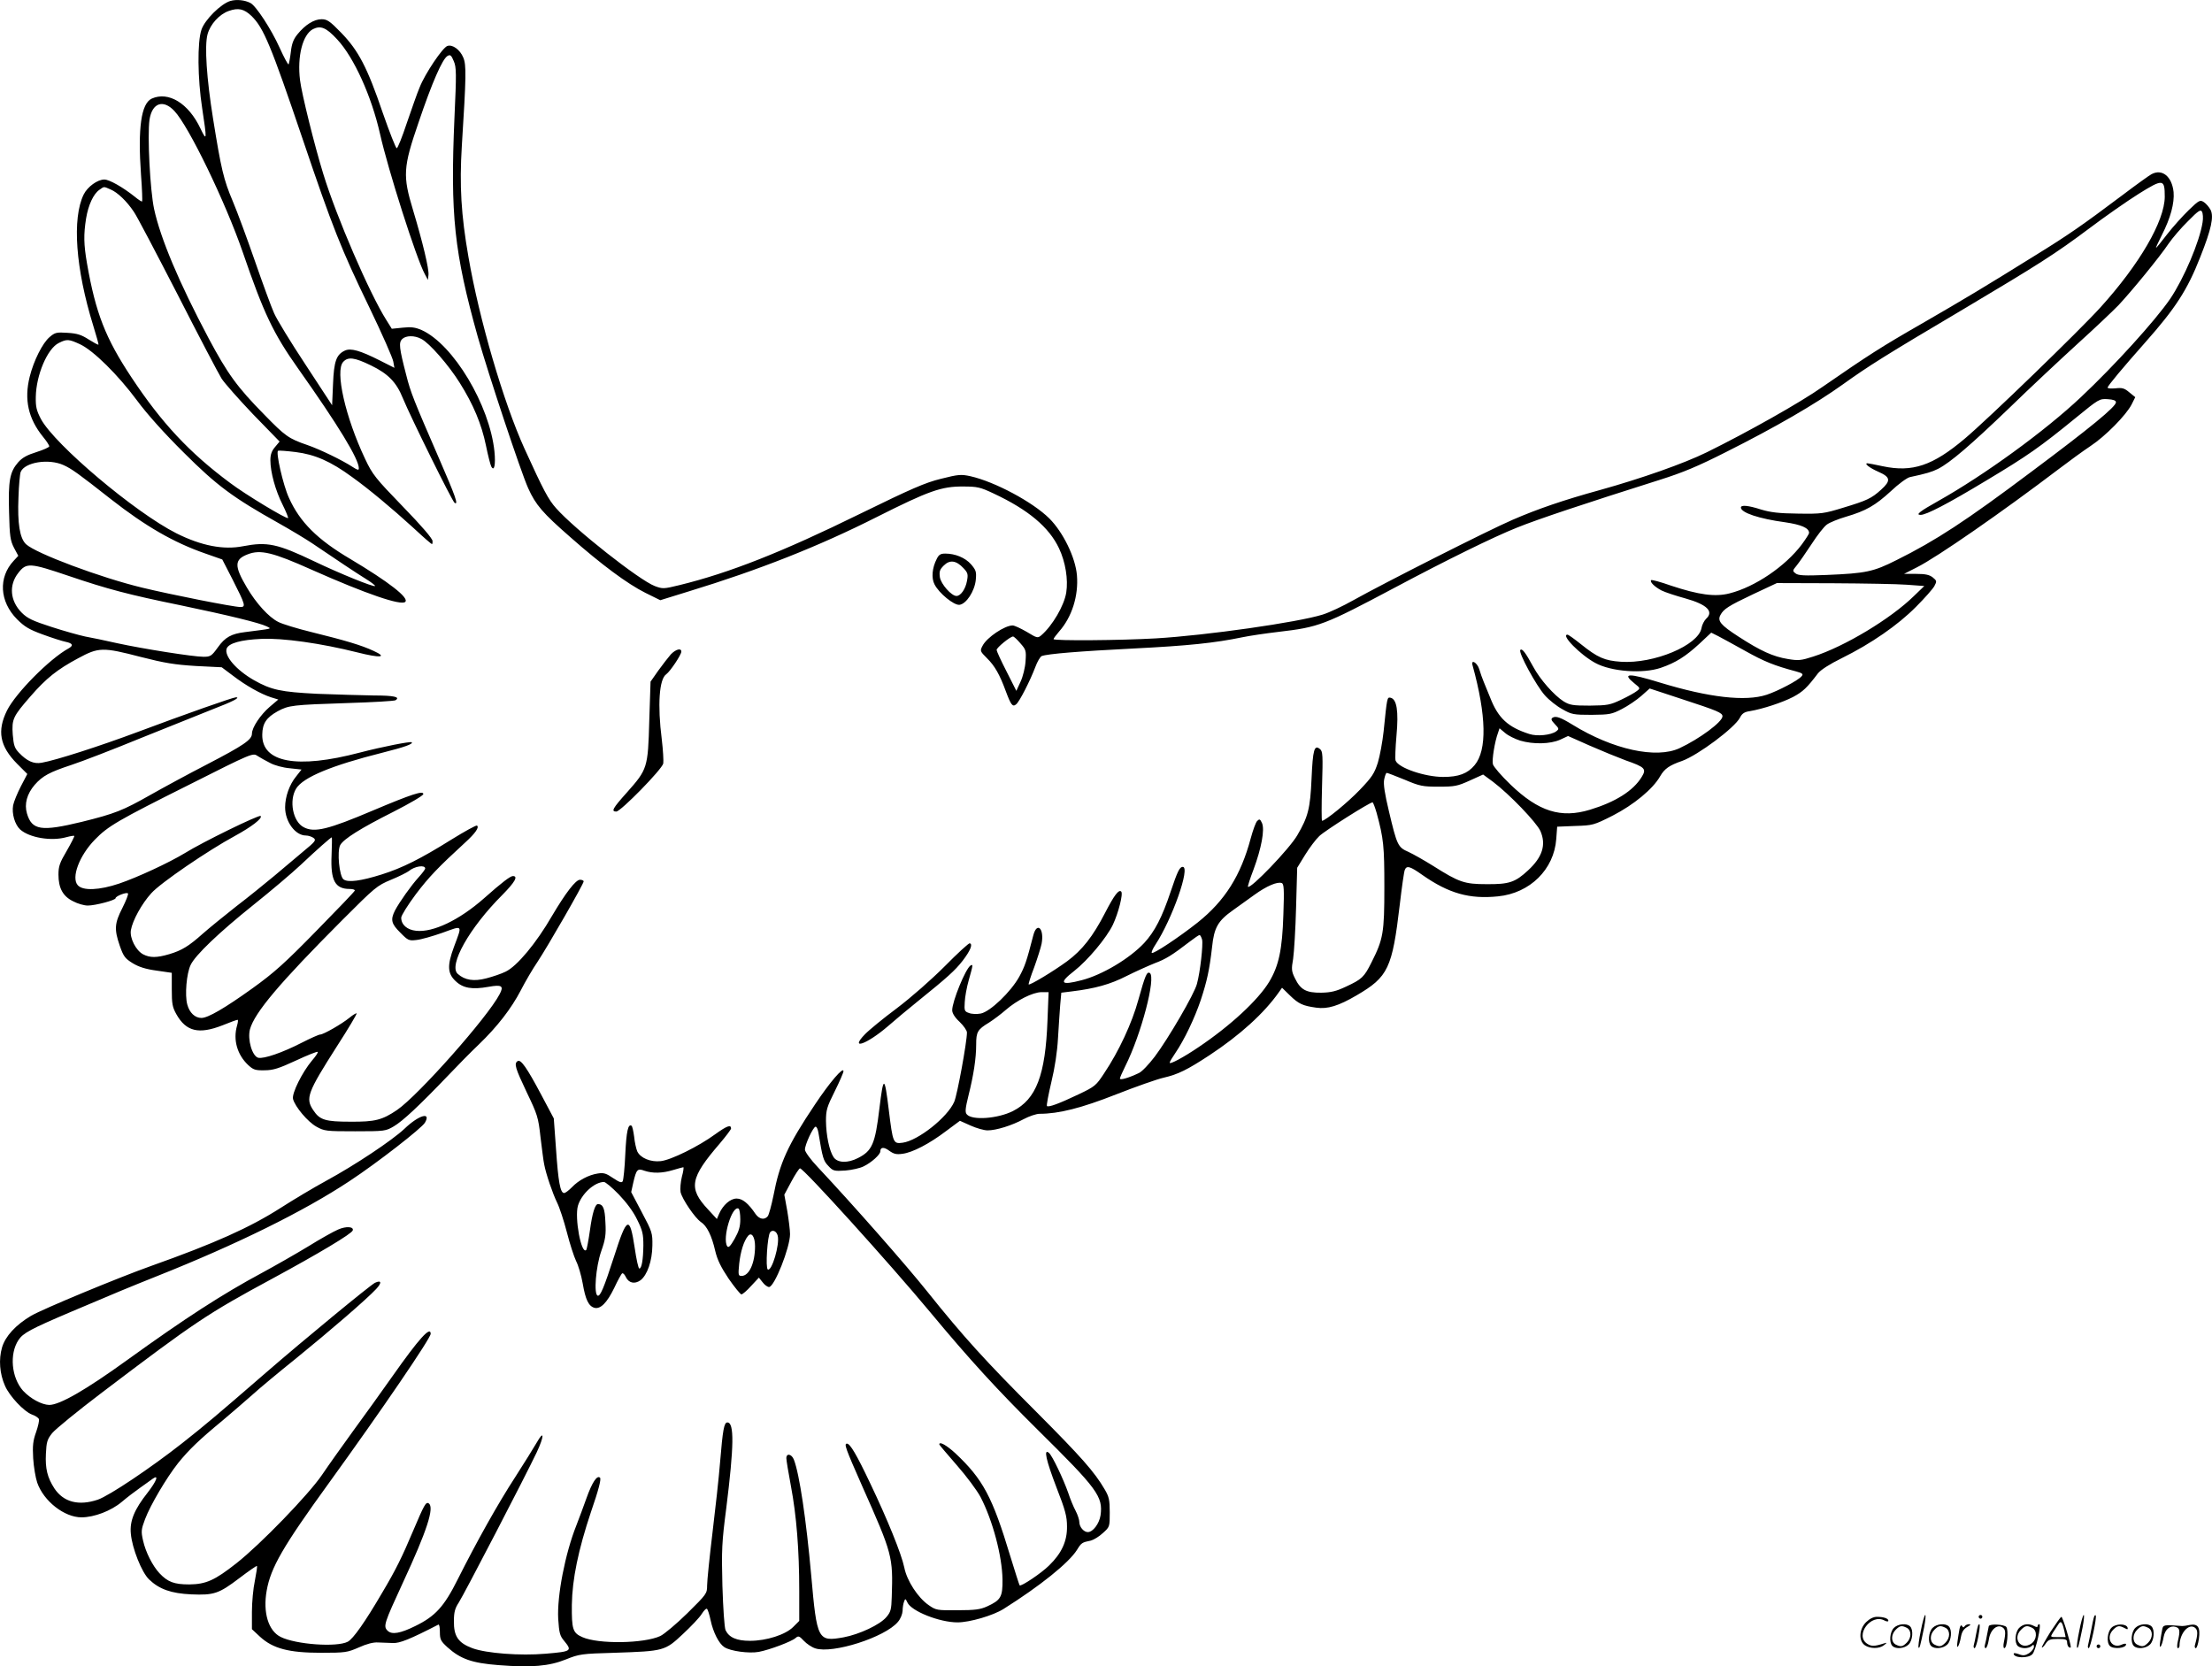 <svg version="1.0" xmlns="http://www.w3.org/2000/svg"
  viewBox="0 0 1200.345 904.261"
 preserveAspectRatio="xMidYMid meet">
<g transform="translate(-0.278,904.417) scale(0.1,-0.1)"
fill="#000000" stroke="none">
<path d="M1253 9039 c-51 -15 -139 -102 -157 -156 -23 -67 -21 -265 4 -427 26
-171 26 -183 -9 -110 -65 138 -174 204 -265 163 -57 -27 -76 -158 -58 -414 6
-77 8 -142 6 -144 -2 -2 -20 9 -39 25 -65 52 -139 94 -166 94 -37 0 -91 -39
-112 -81 -64 -131 -44 -403 52 -713 17 -55 30 -101 28 -102 -2 -2 -26 11 -53
28 -39 25 -62 33 -115 36 -59 4 -68 2 -97 -23 -38 -32 -86 -127 -108 -215 -31
-124 -8 -227 72 -326 19 -23 34 -46 34 -52 0 -5 -31 -19 -69 -31 -51 -16 -77
-30 -100 -56 -45 -52 -54 -99 -49 -270 3 -132 7 -155 27 -194 l23 -43 -25 -27
c-84 -90 -77 -221 18 -317 41 -41 66 -56 140 -83 49 -18 105 -36 125 -40 38
-8 43 -20 14 -36 -102 -56 -286 -242 -333 -336 -55 -111 -40 -194 55 -290 l55
-55 -35 -67 c-19 -37 -38 -83 -42 -103 -8 -45 9 -104 38 -131 50 -45 169 -65
251 -42 22 6 41 9 43 7 2 -2 -17 -39 -41 -81 -38 -64 -45 -84 -45 -129 0 -73
24 -118 80 -145 24 -13 60 -23 79 -23 41 0 151 29 151 40 0 11 59 34 67 26 4
-4 -10 -39 -30 -79 -43 -84 -45 -116 -14 -206 20 -57 28 -68 70 -94 33 -20 70
-32 129 -40 l83 -12 0 -90 c0 -77 3 -96 25 -135 53 -94 122 -110 250 -60 41
17 78 30 82 30 4 0 2 -15 -3 -32 -22 -77 1 -157 60 -213 28 -26 39 -30 89 -29
47 0 78 10 171 53 62 29 115 50 118 47 3 -3 -11 -24 -31 -47 -53 -63 -111
-179 -103 -209 11 -42 80 -124 127 -150 43 -24 53 -25 210 -25 161 0 166 1
210 27 48 28 139 113 292 273 52 55 128 132 168 170 102 98 178 197 229 295
24 47 65 117 91 155 55 83 250 422 250 436 0 5 -9 9 -20 9 -23 0 -77 -70 -151
-195 -86 -149 -191 -275 -253 -304 -22 -11 -69 -27 -104 -36 -68 -18 -117 -10
-155 24 -52 45 62 249 241 428 69 70 88 103 58 103 -14 0 -59 -34 -157 -121
-134 -118 -276 -186 -368 -176 -49 5 -81 33 -81 71 0 12 36 69 79 127 72 95
121 146 268 281 55 50 78 83 64 92 -4 3 -66 -31 -137 -75 -168 -105 -268 -155
-379 -190 -114 -36 -184 -45 -208 -27 -23 17 -36 152 -18 186 18 33 110 91
289 181 92 47 162 88 162 96 0 20 -62 0 -273 -89 -243 -103 -318 -122 -376
-91 -59 30 -81 145 -41 210 38 61 191 125 470 195 119 30 166 47 157 56 -6 6
-159 -24 -282 -56 -341 -90 -532 -54 -529 98 1 60 22 92 83 126 61 33 80 35
382 45 135 4 251 11 258 15 28 18 -9 26 -117 26 -64 1 -202 5 -307 9 -199 10
-250 21 -344 74 -96 55 -163 132 -148 172 12 29 77 47 187 52 115 6 326 -24
521 -73 126 -32 168 -28 89 8 -67 31 -151 56 -337 102 -78 19 -159 44 -180 55
-52 26 -120 101 -170 186 -70 118 -69 153 4 181 69 27 136 11 348 -84 295
-131 485 -196 507 -174 22 22 -91 109 -297 232 -180 106 -275 201 -334 332
-32 69 -73 251 -59 256 4 2 47 -1 95 -7 104 -13 190 -50 307 -136 86 -61 221
-174 326 -270 36 -33 75 -69 88 -79 22 -19 22 -19 22 2 0 13 -58 81 -161 187
-149 154 -165 174 -205 259 -107 226 -164 477 -119 526 26 29 61 25 151 -19
93 -45 138 -91 173 -178 42 -102 268 -560 281 -568 22 -13 4 37 -82 235 -141
325 -157 364 -181 460 -38 146 -41 175 -22 194 20 20 67 21 104 1 44 -22 150
-144 209 -239 73 -116 118 -223 142 -340 11 -54 24 -105 29 -114 16 -29 24 11
17 82 -26 252 -223 581 -395 659 -35 15 -57 18 -103 13 l-59 -6 -30 48 c-91
144 -270 558 -342 793 -47 152 -117 434 -126 508 -16 129 14 247 70 277 42 21
72 9 132 -56 91 -98 186 -308 232 -512 43 -193 198 -679 243 -761 l17 -32 3
27 c4 31 -32 180 -84 353 -56 185 -54 230 30 474 73 216 130 347 158 362 15 8
20 3 33 -28 15 -34 15 -67 4 -308 -23 -527 -2 -729 127 -1190 58 -204 233
-731 273 -820 41 -91 78 -134 229 -266 169 -149 309 -253 407 -302 l81 -40
155 48 c383 117 706 245 1019 403 284 143 352 167 470 166 77 0 93 -4 165 -38
188 -88 301 -183 355 -298 35 -74 50 -169 39 -239 -11 -71 -75 -180 -135 -232
-20 -17 -23 -16 -79 18 -33 19 -67 35 -77 35 -43 0 -140 -65 -163 -110 -15
-28 -14 -30 24 -68 42 -41 69 -89 102 -179 28 -75 37 -87 56 -71 18 14 76 128
104 202 11 30 27 57 35 60 32 12 202 26 499 41 298 15 440 30 590 61 38 8 126
21 194 29 222 26 248 36 636 242 278 148 532 273 660 324 111 45 369 131 774
259 127 40 208 74 360 151 271 136 486 261 634 367 141 101 228 156 652 407
410 244 500 301 683 438 86 65 208 150 270 189 133 83 142 82 142 -16 -1 -132
-137 -366 -349 -600 -111 -123 -613 -609 -736 -712 -174 -147 -284 -184 -445
-150 -41 9 -79 16 -83 16 -21 0 11 -25 59 -46 66 -29 69 -48 15 -97 -53 -48
-77 -59 -206 -98 -104 -32 -118 -34 -245 -32 -104 1 -150 7 -200 22 -71 23
-110 26 -110 11 0 -28 99 -61 240 -80 88 -13 130 -31 130 -58 0 -5 -18 -33
-40 -63 -89 -118 -253 -230 -392 -265 -78 -20 -166 -8 -317 42 -56 20 -105 33
-108 30 -9 -9 18 -36 56 -56 20 -10 78 -29 129 -43 118 -33 157 -71 113 -111
-10 -10 -22 -32 -25 -51 -18 -93 -258 -194 -437 -182 -88 6 -126 22 -218 96
-35 28 -67 51 -72 51 -38 0 69 -109 150 -153 87 -48 259 -60 356 -27 82 28
135 62 210 131 l64 60 38 -19 c21 -11 87 -47 148 -81 100 -56 156 -79 273
-110 37 -10 42 -15 31 -27 -18 -22 -126 -79 -189 -100 -115 -38 -314 -15 -579
66 -173 53 -209 52 -138 -5 31 -25 32 -26 12 -41 -11 -9 -49 -30 -85 -47 -59
-28 -73 -31 -170 -32 -93 0 -109 3 -142 23 -52 33 -128 119 -165 188 -42 77
-60 101 -70 91 -12 -13 86 -193 133 -246 23 -26 66 -60 96 -76 49 -28 60 -30
158 -30 98 1 109 3 165 32 33 17 80 49 105 71 l45 40 176 -58 c193 -63 219
-74 219 -93 0 -30 -124 -122 -233 -173 -127 -59 -362 -7 -580 127 -65 40 -91
49 -108 39 -11 -7 -9 -14 11 -35 24 -25 24 -27 7 -40 -28 -20 -103 -28 -145
-14 -116 37 -169 86 -212 196 -13 32 -29 72 -36 88 -7 17 -18 47 -24 68 -11
36 -47 56 -36 20 75 -272 79 -460 11 -541 -38 -46 -87 -64 -170 -64 -100 0
-244 49 -259 89 -3 8 -1 69 5 136 12 132 2 198 -33 205 -18 3 -18 2 -37 -184
-6 -55 -20 -131 -31 -168 -19 -59 -31 -78 -98 -148 -65 -68 -187 -168 -205
-168 -3 0 -3 84 0 188 5 168 4 189 -11 201 -31 26 -39 -2 -46 -161 -7 -162
-19 -207 -77 -306 -41 -72 -254 -294 -268 -280 -2 2 11 44 30 93 43 116 62
217 46 253 -10 22 -14 23 -26 11 -8 -8 -23 -50 -35 -94 -54 -202 -140 -339
-288 -457 -101 -80 -241 -173 -249 -165 -3 4 6 24 20 45 90 137 191 422 148
422 -17 0 -29 -26 -65 -133 -47 -141 -87 -218 -144 -280 -80 -85 -227 -173
-339 -202 -115 -30 -126 -16 -41 50 74 58 176 180 210 251 30 64 57 169 45
180 -13 13 -38 -20 -87 -115 -67 -130 -125 -203 -206 -263 -75 -55 -203 -132
-209 -126 -2 2 11 44 30 93 18 50 36 107 40 127 16 83 -25 123 -45 46 -36
-140 -46 -169 -76 -224 -46 -83 -158 -190 -209 -200 -21 -4 -50 -3 -64 3 -24
8 -26 13 -23 58 1 28 11 82 22 121 23 81 24 87 10 79 -27 -16 -100 -195 -100
-243 0 -16 14 -39 40 -63 22 -21 40 -47 40 -58 0 -52 -53 -340 -69 -376 -37
-85 -197 -211 -280 -222 -51 -7 -53 -2 -75 177 -23 188 -29 190 -51 9 -23
-192 -39 -230 -116 -269 -56 -29 -112 -27 -133 5 -23 35 -40 118 -41 196 0 59
5 76 48 162 26 52 47 101 47 108 0 27 -75 -61 -155 -181 -148 -221 -191 -316
-225 -494 -11 -54 -25 -105 -31 -112 -18 -22 -46 -16 -66 12 -39 58 -71 84
-103 84 -34 0 -74 -35 -95 -83 l-12 -28 -47 51 c-109 116 -99 171 63 359 33
39 61 76 61 81 0 23 -22 15 -86 -31 -90 -66 -240 -140 -296 -146 -55 -6 -110
17 -127 53 -6 14 -14 49 -17 80 -4 30 -10 57 -14 59 -19 12 -28 -30 -34 -154
-3 -73 -10 -139 -14 -147 -6 -10 -17 -6 -52 17 -38 26 -51 30 -83 25 -51 -8
-105 -37 -141 -75 -17 -17 -35 -31 -42 -31 -21 0 -32 63 -44 240 l-12 165 -69
130 c-77 145 -110 192 -127 181 -21 -13 -13 -38 49 -169 58 -121 63 -135 75
-245 8 -64 16 -130 20 -147 10 -53 46 -158 70 -207 13 -26 37 -99 53 -161 16
-63 39 -133 50 -156 12 -23 28 -77 36 -122 15 -88 32 -123 64 -132 33 -8 68
28 107 108 19 41 39 77 43 79 4 3 13 -5 19 -18 16 -35 49 -42 81 -19 36 28 63
104 64 188 1 67 -1 75 -57 180 l-58 110 11 50 c17 74 23 80 61 66 45 -15 97
-14 156 4 27 8 52 15 55 15 3 0 0 -24 -8 -52 -7 -29 -10 -66 -7 -83 9 -39 78
-140 110 -162 33 -21 59 -74 78 -157 12 -50 31 -88 73 -151 32 -46 63 -84 69
-85 6 0 30 20 53 46 l42 45 20 -25 c11 -15 27 -26 35 -26 29 0 114 214 114
287 0 21 -7 78 -15 126 l-16 88 38 71 c21 39 42 71 47 72 18 2 485 -514 707
-781 216 -260 365 -422 583 -638 325 -321 355 -362 341 -464 -7 -45 -41 -91
-69 -91 -22 0 -46 28 -46 54 0 12 -9 40 -20 61 -12 22 -30 66 -40 97 -27 77
-87 203 -105 218 -30 25 -16 -39 41 -188 48 -123 57 -157 57 -212 1 -79 -29
-145 -97 -211 -42 -42 -153 -116 -160 -108 -2 2 -25 74 -51 159 -97 322 -148
417 -298 558 -47 43 -87 66 -87 48 0 -3 43 -53 95 -113 52 -59 110 -137 129
-173 66 -127 117 -320 119 -447 1 -95 -9 -112 -83 -146 -37 -17 -66 -21 -161
-21 -112 -1 -117 0 -157 28 -58 40 -118 132 -132 204 -15 73 -93 265 -186 459
-73 154 -108 213 -125 213 -17 0 -9 -23 82 -229 166 -373 168 -383 161 -603
-2 -67 -5 -81 -29 -109 -35 -42 -147 -94 -232 -110 -140 -25 -145 -16 -176
336 -27 302 -64 551 -94 628 -12 31 -41 37 -41 8 0 -10 11 -78 25 -152 30
-159 45 -345 45 -568 l0 -163 -33 -33 c-42 -42 -145 -75 -234 -75 -73 0 -114
18 -133 58 -6 15 -13 114 -17 241 -5 194 -3 237 21 421 42 337 44 465 6 465
-18 0 -25 -38 -40 -220 -6 -77 -25 -248 -41 -380 -16 -132 -29 -260 -29 -285
0 -44 -3 -47 -107 -150 -60 -59 -126 -114 -147 -124 -88 -41 -336 -45 -423 -6
-52 23 -58 42 -57 175 2 139 35 299 104 505 42 121 56 178 49 185 -16 16 -43
-25 -74 -112 -15 -43 -40 -109 -55 -148 -60 -151 -105 -381 -98 -506 5 -76 9
-92 32 -119 45 -55 41 -58 -100 -70 -138 -12 -322 2 -398 30 -77 29 -101 65
-100 147 0 48 6 70 26 100 27 41 364 690 423 815 42 89 42 127 0 53 -16 -28
-68 -111 -116 -186 -95 -146 -210 -352 -313 -557 -73 -146 -121 -199 -230
-252 -81 -40 -127 -48 -150 -25 -24 24 -19 39 83 260 130 280 173 410 140 431
-15 9 -24 -7 -85 -151 -59 -140 -94 -211 -166 -332 -94 -161 -159 -253 -188
-268 -59 -31 -282 -15 -364 26 -67 33 -97 133 -76 251 22 125 87 238 339 586
285 394 551 784 551 808 0 44 -63 -25 -208 -231 -58 -82 -153 -215 -212 -295
-58 -80 -135 -188 -170 -240 -73 -107 -333 -376 -464 -479 -118 -93 -165 -114
-256 -115 -82 0 -117 13 -162 61 -37 40 -75 114 -89 178 -11 49 -10 59 11 115
29 77 116 224 179 304 59 73 115 127 241 231 52 44 124 106 160 138 36 33 144
123 240 200 181 147 383 321 434 376 32 34 29 50 -6 34 -25 -12 -387 -310
-591 -487 -277 -240 -327 -282 -456 -384 -169 -133 -394 -284 -457 -306 -104
-35 -186 -14 -236 61 -38 59 -50 107 -46 188 3 64 7 78 34 112 17 21 138 120
270 220 505 383 572 428 924 618 253 137 432 244 437 262 7 21 -36 24 -79 5
-24 -10 -97 -51 -163 -92 -66 -40 -178 -104 -250 -143 -216 -116 -418 -247
-730 -472 -227 -164 -368 -245 -425 -245 -41 1 -102 34 -142 77 -63 71 -75
199 -25 275 25 38 66 60 287 154 245 104 305 129 465 193 430 171 796 351
1045 516 149 98 393 288 409 317 35 61 -34 41 -112 -34 -67 -63 -270 -198
-423 -281 -66 -36 -177 -102 -247 -147 -169 -108 -359 -193 -702 -315 -185
-66 -589 -234 -653 -271 -84 -50 -140 -111 -158 -172 -19 -65 -13 -143 16
-208 24 -56 103 -140 146 -156 18 -6 36 -18 38 -25 3 -7 -4 -38 -15 -70 -17
-47 -20 -74 -16 -143 3 -47 13 -106 22 -132 35 -100 147 -188 240 -188 69 0
161 35 219 84 28 24 73 58 100 77 26 19 57 40 67 48 36 26 22 -12 -27 -75 -72
-91 -98 -154 -91 -223 7 -79 59 -210 99 -248 55 -53 120 -76 229 -81 123 -5
149 3 262 89 50 38 92 67 94 65 3 -2 -3 -38 -11 -80 -9 -41 -16 -118 -16 -169
l0 -94 44 -41 c70 -64 156 -87 331 -87 133 0 143 2 205 29 42 19 79 29 105 27
22 -1 58 -2 80 -3 36 -2 92 20 247 100 5 2 8 -16 8 -41 0 -40 5 -49 41 -82 71
-64 134 -86 278 -97 178 -14 273 -6 365 31 72 29 85 31 263 36 269 9 274 10
371 101 44 41 91 90 103 110 12 19 25 32 29 27 4 -4 13 -32 19 -61 14 -66 45
-127 74 -146 32 -22 135 -36 188 -26 58 11 178 56 199 75 15 13 20 12 45 -15
15 -16 43 -35 62 -41 94 -31 378 60 448 143 15 17 25 43 26 61 0 18 4 40 8 50
6 17 8 17 18 -5 21 -47 174 -108 272 -108 66 0 193 37 250 73 197 124 353 249
398 320 24 39 27 41 76 51 15 4 45 22 65 41 37 33 37 34 37 112 0 67 -4 85
-27 124 -56 96 -127 176 -371 421 -276 276 -396 408 -592 653 -114 143 -400
468 -594 675 -39 41 -70 84 -70 95 -1 26 45 125 58 125 6 0 12 -15 15 -32 23
-139 27 -153 54 -181 25 -27 31 -29 92 -25 36 3 81 13 100 23 43 21 90 64 90
81 0 24 20 25 49 3 24 -17 38 -21 72 -16 54 7 145 54 237 124 l74 55 58 -26
c31 -14 73 -26 92 -26 47 0 131 26 196 61 30 16 69 29 86 29 105 0 227 31 415
105 107 42 223 83 259 91 78 18 128 43 247 121 167 110 298 229 378 343 l17
24 42 -41 c48 -47 71 -57 143 -67 62 -9 121 9 220 67 171 100 193 146 234 493
11 94 23 178 27 187 10 26 28 21 97 -28 142 -99 254 -131 409 -115 173 17 304
146 316 311 l5 67 97 4 c96 3 101 4 204 56 115 59 219 145 258 214 23 40 49
59 119 83 86 31 286 180 314 235 11 22 24 31 53 35 71 12 177 47 235 77 54 29
75 49 135 128 15 19 63 50 130 83 158 78 304 179 402 278 47 47 92 98 100 113
14 26 13 29 -9 47 -18 14 -39 19 -90 19 l-66 0 69 35 c110 55 464 301 771 534
55 42 132 98 171 124 81 53 194 168 224 226 l20 40 -32 26 c-27 23 -39 26 -75
22 -24 -2 -43 -1 -43 4 0 9 81 106 204 245 164 185 229 285 299 464 60 151 74
218 56 255 -8 15 -24 34 -36 42 -21 14 -26 12 -83 -43 -33 -32 -86 -91 -117
-131 -31 -40 -57 -73 -60 -73 -2 0 12 31 31 68 48 94 69 174 64 234 -9 85 -62
128 -120 97 -13 -7 -84 -58 -158 -114 -217 -163 -295 -217 -470 -325 -283
-176 -378 -233 -615 -370 -225 -129 -293 -173 -542 -345 -122 -86 -407 -246
-628 -355 -124 -61 -354 -142 -580 -205 -196 -54 -337 -102 -475 -162 -132
-57 -695 -342 -865 -437 -55 -31 -129 -66 -165 -77 -134 -42 -631 -113 -905
-129 -188 -11 -555 -14 -555 -4 0 4 14 22 30 41 70 79 106 194 97 305 -8 97
-75 234 -150 309 -90 89 -295 199 -428 229 -51 11 -65 10 -160 -14 -86 -21
-161 -54 -439 -190 -423 -208 -710 -321 -980 -387 -86 -21 -91 -21 -134 -5
-84 32 -433 307 -535 422 -43 48 -69 98 -172 324 -114 251 -246 703 -304 1040
-40 229 -49 387 -36 601 24 381 25 441 8 481 -18 43 -58 72 -86 63 -26 -8
-122 -151 -151 -225 -13 -30 -43 -117 -69 -192 -25 -76 -50 -138 -55 -138 -5
-1 -39 86 -76 192 -84 247 -132 338 -225 434 -62 64 -77 74 -107 74 -41 0 -89
-30 -131 -82 -22 -27 -31 -51 -36 -97 -4 -33 -10 -63 -12 -66 -3 -3 -25 38
-49 91 -45 100 -128 227 -158 242 -30 16 -76 21 -109 11z m114 -81 c66 -64
105 -157 279 -671 161 -476 208 -595 361 -911 69 -143 127 -275 130 -294 l6
-34 -79 40 c-107 54 -157 68 -189 54 -47 -22 -60 -57 -65 -181 l-5 -116 -144
220 c-80 121 -157 247 -171 280 -15 33 -61 159 -103 280 -42 121 -96 268 -121
327 -50 118 -63 174 -107 448 -35 218 -47 395 -30 458 15 55 64 109 116 127
51 18 82 11 122 -27z m-418 -516 c78 -82 277 -494 371 -766 114 -332 165 -440
300 -631 218 -308 330 -492 330 -542 0 -12 -7 -10 -32 6 -56 37 -180 97 -247
120 -102 35 -120 48 -234 165 -148 150 -200 223 -303 416 -160 302 -260 539
-295 700 -22 103 -37 400 -25 484 14 92 74 113 135 48z m-346 -426 c38 -16 88
-64 126 -121 16 -22 122 -225 238 -450 115 -226 223 -431 238 -455 16 -25 93
-112 171 -194 l144 -148 -25 -30 c-18 -21 -25 -41 -25 -71 0 -66 28 -166 66
-241 19 -38 32 -71 30 -73 -7 -8 -232 128 -314 190 -221 164 -372 326 -535
572 -142 214 -195 350 -242 619 -18 104 -19 157 -5 245 12 73 40 133 72 155
27 19 22 19 61 2z m11352 -179 c-16 -104 -101 -304 -176 -415 -81 -118 -302
-362 -484 -533 -195 -184 -524 -423 -775 -564 -100 -56 -124 -75 -95 -75 31 0
145 59 354 185 227 136 294 183 491 344 121 99 126 102 170 99 31 -2 45 -7 45
-17 0 -24 -139 -138 -455 -374 -361 -271 -522 -376 -735 -482 -127 -64 -166
-72 -380 -81 -121 -5 -154 -3 -168 8 -18 14 -18 15 6 44 13 16 49 68 80 115
31 48 68 96 84 107 15 11 62 30 103 42 109 32 159 61 244 139 41 39 88 73 103
76 89 19 119 28 153 45 65 33 178 130 385 329 110 107 277 263 370 348 94 85
194 180 224 211 72 77 223 261 271 333 22 32 70 88 107 124 56 57 68 64 75 50
5 -9 7 -35 3 -58z m-11518 -661 c73 -34 207 -167 310 -306 53 -72 148 -178
252 -281 180 -180 268 -245 516 -384 66 -37 147 -86 180 -108 140 -95 244
-164 294 -195 29 -18 51 -35 49 -38 -8 -7 -192 68 -328 133 -203 97 -257 108
-388 83 -106 -21 -226 2 -362 70 -224 113 -659 480 -735 620 -24 46 -29 66
-28 120 2 119 63 263 125 293 44 22 54 21 115 -7z m-89 -656 c44 -20 79 -45
257 -185 188 -147 340 -235 513 -295 l91 -32 55 -107 c71 -140 74 -151 43
-151 -36 0 -371 66 -532 105 -225 54 -578 186 -631 236 -34 32 -47 113 -41
254 2 66 8 128 12 138 22 53 152 74 233 37z m27 -601 c212 -72 326 -102 605
-159 268 -56 431 -96 470 -115 27 -14 39 -11 -117 -31 -75 -9 -109 -28 -148
-83 -34 -47 -40 -51 -78 -51 -55 0 -328 43 -470 74 -61 14 -139 30 -172 36
-33 7 -115 30 -183 52 -102 33 -130 46 -161 77 -64 64 -71 150 -19 216 44 57
63 55 273 -16z m9975 -48 l95 -7 -56 -54 c-125 -123 -377 -275 -547 -329 -65
-21 -80 -23 -138 -13 -80 13 -148 44 -268 122 -96 62 -115 85 -97 117 17 32
43 49 176 112 l130 61 305 -1 c168 -1 348 -4 400 -8z m-4810 -318 c30 -34 32
-40 28 -97 -2 -34 -14 -83 -27 -111 l-23 -50 -53 105 c-30 58 -54 111 -54 117
-1 12 74 73 89 73 5 0 22 -16 40 -37z m-4773 -74 c129 -33 184 -42 299 -49
l140 -7 60 -45 c70 -54 154 -101 208 -118 l39 -12 -47 -40 c-50 -43 -96 -112
-96 -145 0 -33 -44 -63 -242 -166 -101 -52 -239 -127 -308 -166 -150 -85 -192
-102 -374 -147 -219 -53 -270 -46 -297 46 -15 51 0 106 42 155 43 49 81 69
199 108 58 19 229 85 380 147 151 61 327 131 389 156 107 41 151 64 124 64
-16 0 -274 -91 -533 -188 -206 -77 -445 -154 -521 -167 -43 -8 -80 9 -123 54
-24 25 -29 40 -34 99 -6 84 2 99 96 207 85 98 145 146 259 207 111 60 133 61
340 7z m7485 -454 c72 -21 163 -19 217 5 l43 20 117 -52 c64 -28 152 -64 195
-80 106 -37 115 -46 87 -91 -46 -75 -142 -135 -280 -177 -158 -48 -279 -10
-431 136 -50 48 -93 98 -96 111 -6 23 10 123 28 171 l8 24 31 -26 c16 -14 53
-32 81 -41z m-6784 -121 c23 -13 71 -26 107 -29 l64 -7 -29 -37 c-37 -45 -60
-111 -60 -168 0 -78 55 -153 113 -153 13 0 31 -6 41 -13 16 -12 11 -19 -56
-74 -40 -34 -111 -93 -158 -133 -47 -39 -139 -114 -206 -165 -66 -52 -147
-118 -180 -147 -76 -68 -115 -92 -183 -112 -68 -20 -104 -20 -141 -1 -39 20
-74 88 -67 131 9 53 59 144 111 201 50 56 308 232 454 311 90 49 151 96 139
108 -8 8 -314 -141 -412 -202 -86 -52 -256 -131 -356 -165 -107 -36 -196 -40
-224 -9 -37 41 8 161 93 248 71 73 124 104 510 297 343 173 347 174 372 157
14 -9 44 -26 68 -38z m6157 -91 c82 -35 98 -38 185 -38 86 0 102 3 168 33 l73
33 53 -39 c89 -67 237 -221 258 -268 32 -74 11 -141 -67 -213 -70 -65 -103
-76 -225 -75 -121 0 -149 10 -290 99 -48 30 -108 64 -134 76 -57 25 -62 34
-106 220 -23 96 -31 148 -26 173 4 20 10 36 14 36 4 0 48 -17 97 -37z m-152
-180 c38 -140 42 -179 42 -403 0 -249 -6 -282 -70 -409 -40 -80 -52 -91 -138
-131 -53 -25 -81 -32 -134 -33 -82 -1 -113 16 -143 78 -19 38 -20 50 -10 106
5 35 13 161 16 279 l6 215 43 70 c24 39 58 84 77 102 30 29 273 183 289 183 3
0 13 -26 22 -57z m-5671 -231 c-6 -136 19 -182 98 -182 17 0 30 -4 28 -9 -1
-5 -95 -103 -208 -218 -172 -176 -229 -227 -347 -312 -152 -109 -242 -161
-277 -161 -35 0 -65 28 -77 73 -14 51 -4 168 18 214 24 53 157 179 338 324 94
75 211 174 260 220 88 83 163 149 168 149 2 0 1 -44 -1 -98z m508 -71 c0 -5
-16 -26 -35 -47 -41 -45 -104 -134 -129 -181 -25 -50 -20 -72 29 -120 41 -42
47 -45 87 -40 24 2 87 20 141 39 114 41 109 47 63 -77 -37 -100 -35 -143 8
-184 41 -40 91 -48 180 -32 72 13 84 5 60 -40 -64 -124 -440 -548 -556 -628
-81 -55 -120 -65 -253 -64 -137 0 -167 9 -202 62 -44 65 -32 96 128 347 62 96
110 177 107 179 -2 2 -20 -8 -39 -24 -42 -34 -141 -91 -159 -91 -7 0 -52 -20
-99 -44 -107 -55 -207 -89 -237 -82 -33 9 -59 99 -45 154 25 91 161 252 501
593 178 178 188 187 265 219 44 18 87 40 96 47 32 27 89 35 89 14z m4657 -250
c-6 -192 -25 -278 -77 -365 -60 -99 -211 -239 -384 -355 -81 -55 -156 -95
-156 -84 0 5 14 28 31 53 49 72 104 188 137 285 35 106 48 167 62 289 11 107
32 143 114 201 31 22 84 60 117 84 65 47 124 72 147 63 12 -4 14 -32 9 -171z
m-441 -136 c6 -26 -10 -175 -28 -240 -13 -53 -156 -298 -229 -395 -32 -42 -70
-82 -86 -89 -57 -27 -103 -40 -103 -30 0 5 13 35 29 67 87 173 168 484 133
506 -16 9 -25 -14 -62 -146 -34 -125 -106 -280 -186 -399 -43 -66 -51 -72
-137 -113 -107 -51 -164 -72 -173 -64 -3 4 8 62 24 130 19 79 32 164 36 238 4
63 9 145 12 181 l6 66 56 7 c125 15 209 38 297 83 50 25 119 56 154 70 61 23
92 42 191 118 25 19 48 35 52 35 4 0 10 -11 14 -25z m-839 -438 c-11 -297 -61
-428 -187 -492 -83 -42 -223 -52 -251 -18 -10 11 -8 32 9 101 28 112 42 202
42 278 0 68 7 81 70 119 25 16 65 46 90 68 61 53 146 96 194 97 l39 0 -6 -153z
m-2327 -944 c42 -44 79 -93 100 -137 30 -60 34 -79 34 -141 -1 -76 -9 -125
-22 -125 -5 0 -16 50 -25 112 -27 178 -42 172 -112 -47 -55 -170 -75 -217 -89
-212 -22 8 -10 156 19 240 23 65 27 91 23 158 -3 75 -12 98 -40 99 -16 0 -31
-48 -44 -143 -8 -56 -17 -103 -20 -106 -27 -27 -64 175 -45 240 19 64 89 128
141 129 8 0 44 -30 80 -67z m660 -136 c0 -40 -8 -65 -31 -106 -23 -40 -33 -50
-40 -40 -28 44 27 225 62 204 5 -4 9 -30 9 -58z m203 -89 c12 -46 -32 -196
-54 -183 -13 9 -2 183 13 202 13 16 35 6 41 -19z m-123 -57 c0 -91 -32 -161
-73 -161 -18 0 -19 5 -13 66 7 65 25 124 48 151 19 23 38 -5 38 -56z M5086
6011 c-25 -48 -30 -104 -12 -138 24 -48 105 -114 135 -111 37 4 83 74 89 136
4 44 1 52 -26 84 -32 36 -86 58 -140 58 -25 0 -35 -6 -46 -29z m145 -50 c24
-25 26 -34 19 -70 -8 -44 -34 -81 -57 -81 -27 0 -84 64 -90 102 -4 31 -1 41
21 63 33 33 68 28 107 -14z M3643 5493 c-14 -16 -44 -55 -68 -88 l-42 -60 -7
-214 c-7 -254 -10 -262 -121 -387 -78 -87 -87 -104 -58 -104 24 0 249 230 255
261 2 14 -1 72 -8 130 -24 189 -14 328 24 354 22 16 82 106 82 123 0 21 -30
13 -57 -15z M5130 3801 c-74 -74 -181 -168 -260 -228 -74 -55 -153 -120 -174
-142 -85 -88 11 -54 125 44 41 36 112 95 158 132 166 134 206 170 248 224 42
55 56 90 38 94 -5 2 -66 -54 -135 -124z M10426 194 c-10 -47 -15 -88 -12 -91
5 -6 9 7 30 110 7 37 10 67 6 67 -4 0 -15 -39 -24 -86z M10740 270 c0 -5 5
-10 10 -10 6 0 10 5 10 10 0 6 -4 10 -10 10 -5 0 -10 -4 -10 -10z M11286 194
c-10 -47 -15 -88 -12 -91 5 -6 9 7 30 110 7 37 10 67 6 67 -4 0 -15 -39 -24
-86z M11366 269 c-3 -8 -10 -41 -16 -74 -6 -33 -14 -68 -16 -77 -3 -10 -1 -18
3 -18 10 0 46 171 38 178 -2 3 -7 -1 -9 -9z M10129 241 c-38 -38 -41 -101 -7
-125 29 -20 79 -20 104 0 18 14 18 15 1 10 -53 -17 -69 -17 -92 -2 -69 45 21
166 94 126 12 -6 21 -7 21 -1 0 12 -25 21 -62 21 -19 0 -39 -10 -59 -29z
M11130 189 c-28 -45 -49 -83 -47 -85 2 -3 12 7 21 21 14 21 24 25 66 25 43 0
50 -3 50 -19 0 -11 5 -23 10 -26 6 -3 10 -3 10 1 0 20 -44 164 -51 164 -4 0
-30 -37 -59 -81z m75 4 l7 -33 -42 0 c-42 0 -42 0 -28 23 8 12 21 32 29 44 15
25 22 18 34 -34z M10280 210 c-22 -22 -27 -79 -8 -98 19 -19 66 -14 88 8 22
22 27 79 8 98 -19 19 -66 14 -88 -8z m71 0 c25 -14 25 -54 -1 -80 -23 -23 -33
-24 -61 -10 -25 14 -25 54 1 80 23 23 33 24 61 10z M10490 210 c-22 -22 -27
-79 -8 -98 19 -19 66 -14 88 8 22 22 27 79 8 98 -19 19 -66 14 -88 -8z m71 0
c25 -14 25 -54 -1 -80 -23 -23 -33 -24 -61 -10 -25 14 -25 54 1 80 23 23 33
24 61 10z M10636 204 c-3 -16 -8 -47 -11 -69 -8 -51 10 -26 19 27 5 27 15 42
34 53 18 10 22 14 10 15 -9 0 -20 -5 -24 -11 -5 -8 -9 -8 -14 1 -5 8 -10 3
-14 -16z M10737 223 c-2 -4 -7 -26 -11 -48 -4 -22 -9 -48 -12 -57 -3 -10 -1
-18 4 -18 4 0 14 28 20 62 11 58 10 81 -1 61z M10795 220 c-1 -3 -5 -23 -9
-45 -4 -22 -9 -48 -12 -57 -3 -10 -1 -18 4 -18 5 0 13 20 17 45 7 53 44 87 74
68 17 -11 19 -28 8 -80 -4 -18 -3 -33 2 -33 16 0 24 99 11 115 -12 14 -87 18
-95 5z M10960 210 c-22 -22 -27 -79 -8 -98 7 -7 24 -12 38 -12 14 0 31 5 38
12 9 9 12 8 12 -5 0 -9 -12 -24 -26 -34 -21 -13 -32 -15 -55 -6 -16 6 -29 8
-29 3 0 -24 81 -27 102 -2 18 19 50 162 37 162 -5 0 -9 -5 -9 -10 0 -7 -6 -7
-19 0 -30 16 -59 12 -81 -10z m71 0 c29 -16 25 -65 -6 -86 -56 -37 -103 28
-55 76 23 23 33 24 61 10z M11461 211 c-23 -23 -28 -80 -9 -99 19 -19 88 -13
88 9 0 5 -11 4 -24 -2 -54 -25 -89 38 -46 81 23 23 33 24 62 9 16 -9 19 -8 16
3 -8 22 -64 22 -87 -1z M11590 210 c-22 -22 -27 -79 -8 -98 19 -19 66 -14 88
8 22 22 27 79 8 98 -19 19 -66 14 -88 -8z m71 0 c25 -14 25 -54 -1 -80 -23
-23 -33 -24 -61 -10 -25 14 -25 54 1 80 23 23 33 24 61 10z M11736 201 c-3
-14 -8 -44 -11 -66 -8 -51 10 -26 19 27 8 41 35 63 66 53 22 -7 24 -21 11 -77
-5 -22 -5 -38 0 -38 5 0 9 6 9 13 0 68 51 125 85 97 15 -13 15 -35 -1 -92 -3
-10 -1 -18 4 -18 6 0 13 23 17 50 9 63 -5 84 -49 76 -17 -4 -35 -6 -41 -6
-101 8 -104 7 -109 -19z M11380 110 c0 -5 5 -10 10 -10 6 0 10 5 10 10 0 6 -4
10 -10 10 -5 0 -10 -4 -10 -10z"/>
</g>
</svg>
